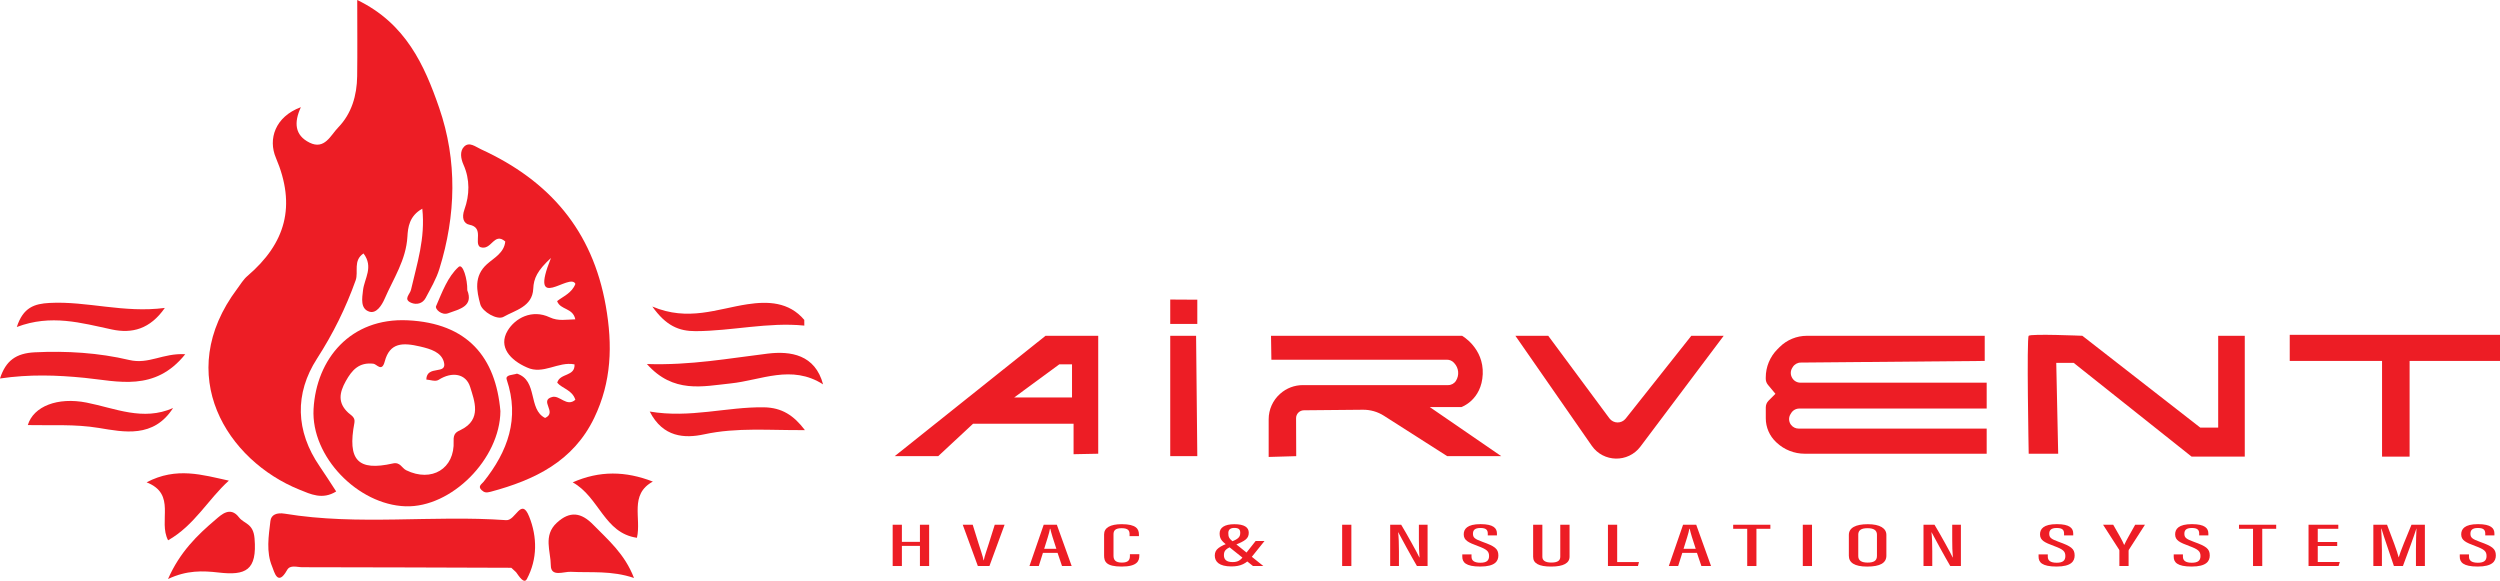<?xml version="1.0" encoding="UTF-8"?>
<svg id="Layer_2" data-name="Layer 2" xmlns="http://www.w3.org/2000/svg" viewBox="0 0 1705.81 396.28">
  <defs>
    <style>
      .cls-1 {
        fill: #ed1f26;
      }

      .cls-2 {
        fill: #ed1d25;
      }

      .cls-3 {
        fill: #ec1c24;
      }
    </style>
  </defs>
  <g id="Layer_1-2" data-name="Layer 1">
    <g>
      <path class="cls-2" d="m205.3,73.11c-4.82,10.46-4.27,19.19,5.94,24.23,10.28,5.08,14.4-5.12,19.46-10.31,9.25-9.5,12.83-21.91,13-35.05.22-16.55.05-33.11.05-51.98,33.15,15.99,45.89,44.55,55.91,73.56,12.46,36.1,11.5,73.34.13,109.94-2.15,6.93-5.97,13.39-9.4,19.86-2.04,3.85-6.28,4.75-9.8,3.25-5.66-2.4-.87-5.73-.15-8.9,4.01-17.59,9.88-34.99,7.7-55.32-8.97,5-9.8,12.92-10.15,19.06-.91,15.93-9.54,28.59-15.54,42.39-2,4.61-5.67,10.23-10.33,8.84-6.44-1.92-5.04-9.33-4.42-14.67.93-8.03,7.35-15.78.33-25.08-7.24,4.81-3.31,12.59-5.35,18.31-6.75,18.91-15.4,36.41-26.41,53.5-15.28,23.72-14.72,49.42,1.91,73.55,3.74,5.43,7.26,11.03,11.2,17.04-9.41,5.86-17.44,1.85-24.98-1.19-49.39-19.86-86.66-78.34-42.51-137.16,2.21-2.95,4.14-6.28,6.89-8.63,26.1-22.28,33.47-47.81,19.45-80.72-5.38-12.64-.62-27.97,17.1-34.52Z"/>
      <path class="cls-2" d="m359.52,250.71c-11.27-4.91-19.74-14.02-13.17-25.05,5.03-8.45,16.51-14.93,28.77-9.13,5.88,2.78,11.36,1.44,17.42,1.36-1.6-8-10.19-6.26-12.41-12.43,4.18-3.31,10.03-5.43,12.48-11.75-3.66-8.23-32.18,20.7-16.66-17.71-9.36,8.66-11.79,13.93-12.1,21.02-.54,12.34-12.49,14.68-20.27,19.16-4.28,2.47-14.48-3.45-15.86-8.55-2.41-8.88-4.67-19.22,4.67-27.5,4.75-4.21,11.61-7.61,12.37-15.35-7.85-6.84-9.39,6.79-17.23,3.76-4.21-2.92,2.93-13.22-7.24-15.2-3.87-.75-5.46-4.64-3.4-10.39,3.53-9.82,3.89-20.46-.66-30.61-1.83-4.08-2.63-9.23.44-12.28,3.59-3.56,7.65.02,11.62,1.84,46.49,21.33,75.95,55.16,85.05,106.79,4.75,26.92,3.94,51.88-7.92,76.49-14.32,29.73-40.69,42.32-70.63,50.36-2.95.79-4.35.6-6.17-1.11-2.86-2.68.08-4.11,1.38-5.74,16.49-20.7,24.69-43.07,15.75-69.65-1.17-3.47,4.34-3.12,7.02-4.09,14.41,4.69,7.35,24.32,19.16,30.25,8.56-3.86-4.33-11.89,4.85-14.33,5.18-1.38,9.87,7.05,15.79,1.92-2.09-6.77-9.07-7.7-12.36-11.66,1.78-6.71,12.27-4.02,11.8-12.5-11.2-2.2-21.4,7.3-32.49,2.09Z"/>
      <path class="cls-1" d="m341.44,280.53c-.28,32.64-33.46,65.94-64.69,64.93-32.49-1.05-64.59-33.85-62.8-66.38,1.88-34.04,25.13-62.39,64.22-60.53,40.96,1.95,60.11,25.3,63.27,61.98Zm-50.56-21.55c.26-10.32,14.68-2.71,11.95-12.14-1.87-6.48-8.72-8.68-16.15-10.41-11.69-2.71-20.71-2.92-24.18,10.26-1.96,7.44-5.41,1.74-7.73,1.48-9.74-1.1-14.57,4.21-18.84,11.9-4.4,7.92-5.61,14.78,1.68,21.55,1.95,1.81,4.93,3.05,4.21,6.88-4.83,25.48,2.31,33.13,26.23,27.73,5.05-1.14,6.09,3.16,9.13,4.64,17.3,8.45,33.25-1.02,32.34-19.98-.26-5.32,2.1-6.21,5.08-7.67,14.32-7.03,9.05-19.87,6.22-29.1-2.8-9.14-12.28-10.9-21.63-4.89-2.09,1.34-6-.12-8.32-.26Z"/>
      <path class="cls-1" d="m126.41,241.68c-20.75,25.94-46.22,18.36-68.69,16.13-19.07-1.89-37.56-2.51-57.72.44,3.92-12.16,10.93-17.23,23.74-17.86,21.81-1.08,43.8.34,64.4,5.23,13.43,3.19,22.93-4.81,38.27-3.94Z"/>
      <path class="cls-3" d="m561.61,262.27c-21.48-13.78-42.29-2.81-63.08-.65-19.04,1.98-39.08,7.05-57.14-13.24,29.9.99,56.05-3.91,82.42-7.1,15.6-1.89,32.38.61,37.8,20.99Z"/>
      <path class="cls-2" d="m114.63,395.1c8.15-18.53,20.04-30.03,32.55-40.63,3.66-3.1,9.87-9.31,15.85-1.51,3.51,4.58,9.78,3.95,10.65,14.38,1.84,21.91-6.02,25.46-24.6,23.3-10.62-1.23-21.7-1.64-34.45,4.45Z"/>
      <path class="cls-2" d="m432.59,394.37c-15.43-5.22-29.35-3.49-43.14-4.21-4.77-.25-13.59,3.86-13.62-4.43-.04-9.52-5.32-20.26,4.02-28.96,9.07-8.44,16.86-7.01,24.93,1.26,10.14,10.38,21.45,19.82,27.81,36.33Z"/>
      <path class="cls-1" d="m443.31,280.8c27.56,4.71,52.45-3.26,77.89-2.88,12.36.19,20.42,5.56,28.01,15.56-24.08.21-46.32-1.97-68.73,2.87-13.29,2.88-28.14,2.14-37.16-15.56Z"/>
      <path class="cls-1" d="m118.09,278.41c-13.29,20.74-33.59,16.4-50.62,13.59-16.52-2.73-32.42-1.59-48.5-1.96,3.87-12.81,20.32-19.24,40.12-15.34,19.41,3.83,38.45,12.81,59,3.7Z"/>
      <path class="cls-2" d="m100.03,329.1c20.37-10.73,38.17-5.04,56.12-1.15-14.17,12.75-23.44,30.51-41.45,40.71-6.95-13.18,5.96-31.44-14.67-39.56Z"/>
      <path class="cls-1" d="m548.79,222.16c-24.9-2.48-49.36,3.71-74.16,3.79-11.4.04-20.23-3.66-29.54-16.8,24.44,10.35,44.31,1.57,64.8-1.54,13.94-2.11,28.4-1.75,38.89,10.67,0,1.29.01,2.58.02,3.87Z"/>
      <path class="cls-2" d="m390.77,329.12c18.42-8.1,36.07-7.74,54.67-.53-16.18,8.9-7.71,24.83-10.84,38.35-22.38-3.16-25.64-27.72-43.83-37.82Z"/>
      <path class="cls-1" d="m11.47,223.13c4.31-13.43,12.06-15.88,22.31-16.43,25.62-1.37,50.55,7.07,78.7,3.4-10.1,14.52-22.43,17.64-36.09,14.72-20.93-4.47-41.57-10.58-64.92-1.7Z"/>
      <path class="cls-1" d="m318.83,198.03c4.38,10.98-5.21,12.87-13.09,15.73-4.43,1.61-9.03-2.94-8.22-4.8,4.13-9.57,8.05-20.3,15.43-26.86,2.88-2.56,6.06,8.42,5.89,15.93Z"/>
      <path class="cls-2" d="m361.04,352.42c-5.43-13.46-9.15,2.97-15.68,2.5-50.24-3.58-100.85,3.84-150.99-4.41-5.63-.93-9.37.74-9.85,4.94-1.21,10.36-3.03,21.13,1.18,31.15,1.4,3.32,3.7,14.02,10.19,2.34,2.07-3.74,6.8-1.91,10.3-1.91,47.56.05,95.13.23,142.69.38.67-.18,1.24-.24,1.7-.19-.46-.05-1.02.01-1.7.19,1.08,1,2.17,2.01,3.25,3.01,1.95,2.67,5.4,8.34,7.37,4.65,7.25-13.55,7.16-28.72,1.55-42.64Z"/>
      <g>
        <polygon class="cls-2" points="798.48 229.12 798.48 311.24 816.95 311.24 816.12 229.12 798.48 229.12"/>
        <polygon class="cls-2" points="798.48 204.38 816.95 204.49 816.95 221.04 798.48 221.04 798.48 204.38"/>
        <path class="cls-2" d="m867.25,229.12h130.36s14.84,8.33,14.1,26.14-14.59,22.51-14.59,22.51h-21.52l48.73,33.48h-36.86l-43.16-27.55c-4.28-2.74-9.27-4.17-14.35-4.12l-40.29.37c-2.96.03-5.34,2.44-5.33,5.4l.1,25.9-18.8.54v-25.73c0-6.61,2.82-12.9,7.75-17.3l.13-.11c4.25-3.79,9.74-5.88,15.42-5.88h99.18c2.15,0,4.16-1.1,5.31-2.93h0c2.41-3.81,1.94-8.77-1.15-12.06l-.32-.35c-1.19-1.27-2.85-1.98-4.58-1.98h-119.89l-.25-16.33Z"/>
        <path class="cls-2" d="m1033.97,229.12h22.43l41.72,56.3c2.75,3.71,8.26,3.8,11.13.18l44.78-56.49h22.1l-56.84,75.62c-8.39,11.16-25.25,10.85-33.21-.62l-52.1-75Z"/>
        <path class="cls-2" d="m1354.22,246.27v-17.15h-121.32c-7,0-13.72,2.78-18.67,7.73l-1.43,1.43c-5.11,5.11-7.98,12.05-7.98,19.28v.88c0,1.51.53,2.98,1.5,4.14l5.04,6.04s.03.1,0,.14l-4.63,4.63c-1.21,1.21-1.89,2.86-1.89,4.57v7.48c0,6.14,2.55,12.01,7.03,16.21l.4.38c5.19,4.85,12.02,7.55,19.12,7.55h124.17v-17.15h-128.35c-2.04,0-3.97-.97-5.19-2.6h0c-1.59-2.13-1.71-5.03-.3-7.28l.47-.75c1.18-1.9,3.26-3.05,5.49-3.05h127.88v-17.65h-127.11c-2.32,0-4.46-1.24-5.61-3.25l-.09-.17c-1.18-2.06-1.14-4.6.11-6.62l.38-.62c1.17-1.89,3.22-3.04,5.44-3.06l125.56-1.12Z"/>
        <path class="cls-2" d="m1384.23,309.59s-1.48-78.99,0-80.48,36.61,0,36.61,0l80.48,62.67h12.2v-62.67h18.14v82.45h-36.28l-80.48-63.98h-11.87l1.32,62.01h-20.12Z"/>
        <polygon class="cls-2" points="1562.34 246.27 1625.33 246.27 1625.33 311.57 1644.13 311.57 1644.13 246.27 1705.81 246.27 1705.81 228.46 1562.34 228.46 1562.34 246.27"/>
        <path class="cls-2" d="m713.39,229.12l-102.9,82.12h29.68l23.75-22.1h68.6v20.78l16.82-.33v-80.48h-35.95Zm18.06,42.09h-39.45l30.8-22.63h8.66v22.63Z"/>
        <g>
          <path class="cls-2" d="m609.09,358.04h6.29v11.68h12.31v-11.68h6.29v28.17h-6.29v-13.74h-12.31v13.74h-6.29v-28.17Z"/>
          <path class="cls-2" d="m667.21,386.21l-10.31-28.17h6.8l3.94,12.63c1.22,3.94,2.95,8.75,3.48,11.67h.13c.48-2.82,2.3-7.65,3.48-11.56l4.01-12.74h6.71l-10.34,28.17h-7.89Z"/>
          <path class="cls-2" d="m711.62,377.22l-2.83,8.99h-6.37l9.72-28.17h8.97l10.12,28.17h-6.59l-3.04-8.99h-9.97Zm9.15-2.76c-2.07-6.2-3.55-11-4.11-13.66h-.26c-.22,2.18-2.33,8.51-3.93,13.66h8.3Z"/>
          <path class="cls-2" d="m777.39,378.12v.96c0,3.58-1.35,7.5-12.05,7.5s-11.99-3.46-11.99-7.59v-14.33c0-4.51,4.07-7,12.07-7,9.92,0,11.7,3.36,11.7,7.05v1.1h-6.39v-1.32c0-2.23-.73-4.09-5.41-4.09-4.43,0-5.55,1.67-5.55,4.16v14.63c0,2.83,1.3,4.68,5.74,4.68s5.45-1.9,5.45-4.56v-1.18h6.43Z"/>
          <path class="cls-2" d="m862.81,369.13l-8.89,11.08c-3.47,4.24-7.28,6.28-13.68,6.28-8.32,0-11.36-3.17-11.36-7.43,0-4.55,3.37-6.19,10.57-9.09,5.39-2.18,6.79-3.42,6.79-6.37,0-2.02-.67-3.4-4.02-3.4-3.02,0-4.11,1.48-4.11,3.45,0,2.64.35,3.66,3.32,6.08l20.56,16.47h-7.06l-18.03-14.39c-3.66-2.9-4.72-4.54-4.72-7.94,0-3.75,3.3-6.19,10.06-6.19s9.82,2.13,9.82,5.8c0,3.99-2.38,5.62-9.76,8.52-5.81,2.32-7.19,3.54-7.19,6.84,0,3.1,1.96,4.68,5.88,4.68,3.63,0,5.33-1.15,7.59-4.02l8.18-10.38h6.05Z"/>
          <path class="cls-2" d="m922.07,358.04v28.17h-6.29v-28.17h6.29Z"/>
          <path class="cls-2" d="m948.55,386.21v-28.17h7.51c3.19,5.21,11.41,19.98,12.38,22.28h.14c-.35-3.79-.44-7.75-.44-12.34v-9.94h5.93v28.17h-7.26c-3.15-5.29-11.62-20.79-12.74-23.03h-.09c.39,3.39.55,7.89.55,12.98v10.06h-5.97Z"/>
          <path class="cls-2" d="m1004.05,378.27v1.63c0,2.65,1.92,4.07,6.07,4.07s5.91-1.46,5.91-4.55c0-3.3-1.52-4.58-7.75-6.89-6.33-2.36-9.54-3.78-9.54-7.93,0-3.57,2.24-6.99,11.53-6.97,8.8.02,11.13,2.81,11.13,6.39v1.31h-6.25v-1.23c0-2.34-.96-3.85-5.01-3.85s-5.1,1.7-5.1,3.9c0,2.62,1.09,3.61,6.52,5.57,8.21,2.96,10.81,4.6,10.81,9.28,0,3.96-2.37,7.57-12.36,7.57s-12.25-2.98-12.25-6.69v-1.62h6.29Z"/>
          <path class="cls-2" d="m1052.39,358.04v21.9c0,2.33,1.72,3.91,6.15,3.91s6.07-1.5,6.07-3.89v-21.92h6.34v21.81c0,4.35-4.11,6.73-12.54,6.73s-12.31-2.19-12.31-6.67v-21.88h6.29Z"/>
          <path class="cls-2" d="m1097.15,358.04h6.29v25.47h14.87l-.7,2.7h-20.47v-28.17Z"/>
          <path class="cls-2" d="m1147.88,377.22l-2.83,8.99h-6.37l9.72-28.17h8.97l10.12,28.17h-6.59l-3.04-8.99h-9.97Zm9.15-2.76c-2.07-6.2-3.55-11-4.11-13.66h-.26c-.22,2.18-2.33,8.51-3.93,13.66h8.3Z"/>
          <path class="cls-2" d="m1192.16,360.81h-9.57v-2.77h25.38v2.77h-9.51v25.4h-6.29v-25.4Z"/>
          <path class="cls-2" d="m1236.38,358.04v28.17h-6.29v-28.17h6.29Z"/>
          <path class="cls-2" d="m1287.12,364.96v14.2c0,4.95-4.28,7.43-13.09,7.43s-12.51-2.78-12.51-7.39v-14.23c0-4.79,4.57-7.3,12.93-7.3s12.67,2.85,12.67,7.3Zm-19.18-.14v14.62c0,3.17,2.41,4.43,6.38,4.43,4.18,0,6.37-1.22,6.37-4.56v-14.48c0-2.99-2.16-4.43-6.42-4.43s-6.34,1.35-6.34,4.42Z"/>
          <path class="cls-2" d="m1312.45,386.21v-28.17h7.51c3.19,5.21,11.41,19.98,12.38,22.28h.14c-.35-3.79-.44-7.75-.44-12.34v-9.94h5.93v28.17h-7.26c-3.15-5.29-11.62-20.79-12.74-23.03h-.09c.4,3.39.55,7.89.55,12.98v10.06h-5.97Z"/>
          <path class="cls-2" d="m1397.26,378.27v1.63c0,2.65,1.92,4.07,6.07,4.07s5.91-1.46,5.91-4.55c0-3.3-1.52-4.58-7.75-6.89-6.33-2.36-9.54-3.78-9.54-7.93,0-3.57,2.24-6.99,11.53-6.97,8.8.02,11.13,2.81,11.13,6.39v1.31h-6.25v-1.23c0-2.34-.96-3.85-5.01-3.85s-5.1,1.7-5.1,3.9c0,2.62,1.09,3.61,6.52,5.57,8.21,2.96,10.81,4.6,10.81,9.28,0,3.96-2.37,7.57-12.36,7.57s-12.25-2.98-12.25-6.69v-1.62h6.29Z"/>
          <path class="cls-2" d="m1446.1,386.21v-10.52c0-.31-.09-.5-.26-.76l-10.87-16.89h6.92c2.94,5.09,6.48,11.17,7.46,13.76h.09c1.14-2.72,4.74-8.89,7.45-13.76h6.67l-10.99,17.09c-.09.19-.18.41-.18.84v10.24h-6.29Z"/>
          <path class="cls-2" d="m1489.46,378.27v1.63c0,2.65,1.92,4.07,6.07,4.07s5.91-1.46,5.91-4.55c0-3.3-1.52-4.58-7.75-6.89-6.33-2.36-9.54-3.78-9.54-7.93,0-3.57,2.24-6.99,11.53-6.97,8.8.02,11.13,2.81,11.13,6.39v1.31h-6.25v-1.23c0-2.34-.96-3.85-5.01-3.85s-5.1,1.7-5.1,3.9c0,2.62,1.09,3.61,6.52,5.57,8.21,2.96,10.81,4.6,10.81,9.28,0,3.96-2.37,7.57-12.35,7.57s-12.25-2.98-12.25-6.69v-1.62h6.29Z"/>
          <path class="cls-2" d="m1537.29,360.81h-9.57v-2.77h25.38v2.77h-9.51v25.4h-6.29v-25.4Z"/>
          <path class="cls-2" d="m1594.73,372.57h-13.27v10.88h15.06l-.85,2.76h-20.5v-28.17h20.31v2.77h-14.02v9h13.27v2.76Z"/>
          <path class="cls-2" d="m1648.46,374.45c0-5.16.19-10.73.36-13.75h-.09c-1.47,4.73-5.99,17.13-9.15,25.5h-6.16c-2.4-7.25-7.06-20.49-8.49-25.52h-.18c.18,3.27.49,9.66.49,14.48v11.03h-5.85v-28.17h9.33c3.24,8.33,7.12,18.65,7.92,22.24h.09c.93-3.51,5.45-14.41,8.69-22.24h9.14v28.17h-6.1v-11.75Z"/>
          <path class="cls-2" d="m1684.65,378.27v1.63c0,2.65,1.92,4.07,6.07,4.07s5.91-1.46,5.91-4.55c0-3.3-1.52-4.58-7.75-6.89-6.33-2.36-9.54-3.78-9.54-7.93,0-3.57,2.24-6.99,11.53-6.97,8.8.02,11.13,2.81,11.13,6.39v1.31h-6.25v-1.23c0-2.34-.96-3.85-5.01-3.85s-5.1,1.7-5.1,3.9c0,2.62,1.09,3.61,6.52,5.57,8.21,2.96,10.81,4.6,10.81,9.28,0,3.96-2.37,7.57-12.36,7.57s-12.25-2.98-12.25-6.69v-1.62h6.29Z"/>
        </g>
      </g>
    </g>
  </g>
</svg>